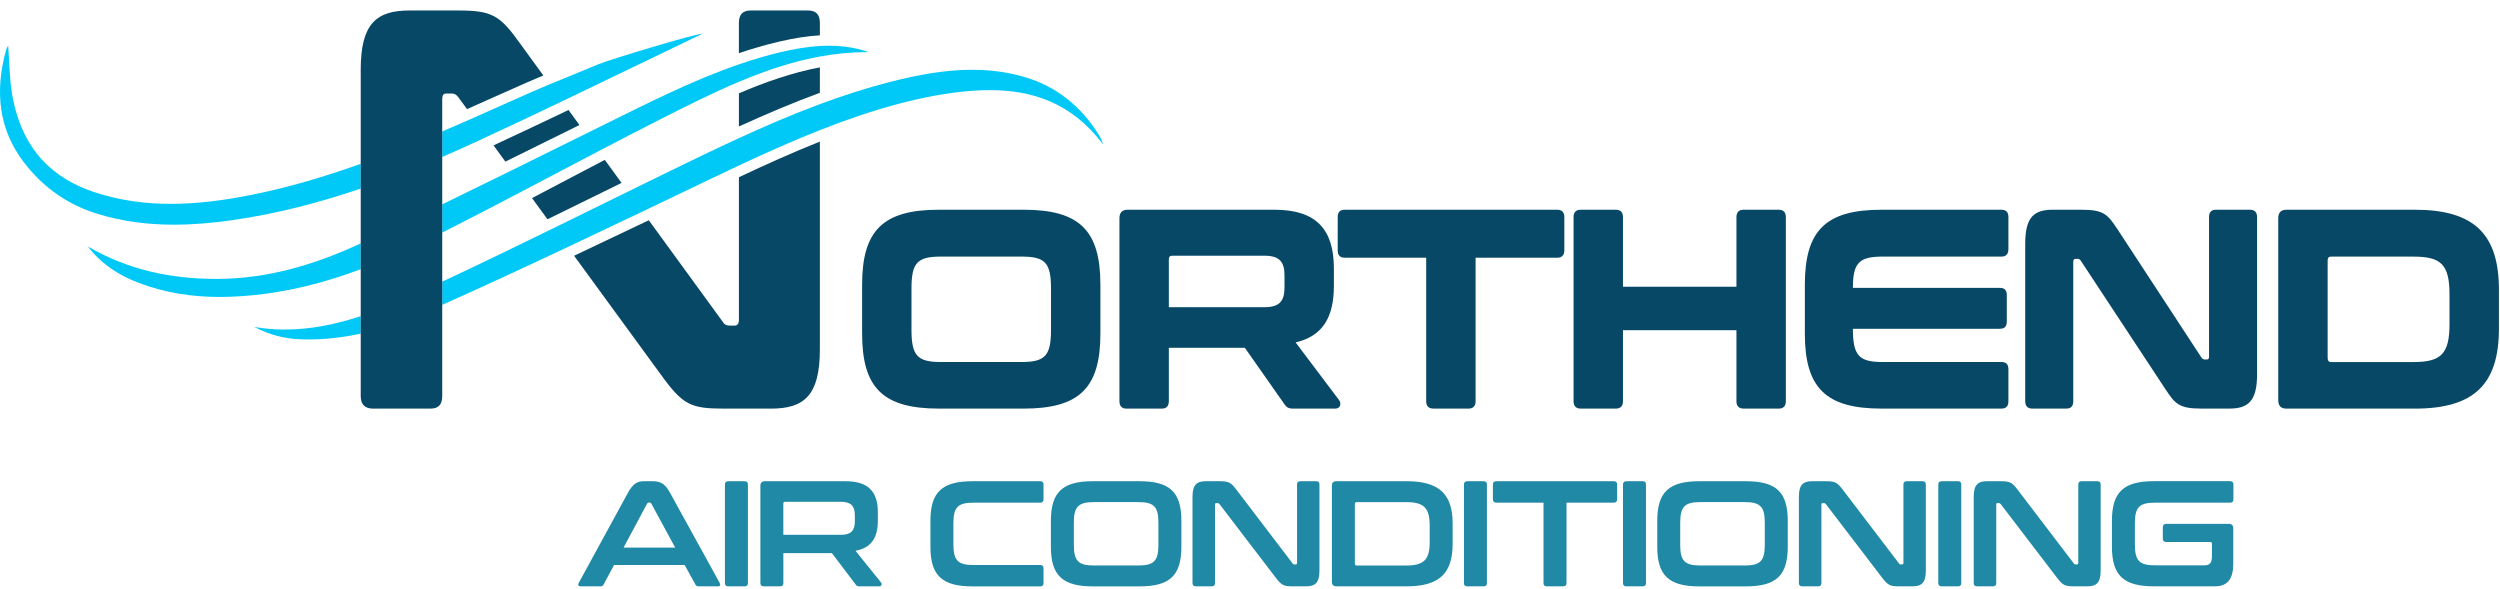 <svg width="191" height="45" viewBox="0 0 191 45" fill="none" xmlns="http://www.w3.org/2000/svg">
<path d="M56.452 13.54V24.439C56.452 24.745 56.328 24.875 56.119 24.875H55.746C55.497 24.875 55.331 24.788 55.207 24.571L49.568 16.827C47.681 17.727 45.775 18.636 43.86 19.54L50.516 28.655C52.177 30.958 52.799 31.219 55.331 31.219H58.902C61.434 31.219 62.638 30.22 62.638 26.699V10.817C60.55 11.649 58.489 12.581 56.452 13.54ZM56.452 7.13V9.664C58.562 8.701 60.599 7.836 62.638 7.09V5.146C60.526 5.549 58.468 6.265 56.452 7.13ZM46.207 12.214C45.046 12.82 43.892 13.428 42.755 14.026C42.056 14.393 41.352 14.764 40.645 15.135L41.827 16.752C43.081 16.14 44.328 15.526 45.565 14.918C46.199 14.606 46.842 14.29 47.488 13.973L46.207 12.214ZM43.434 8.403C41.529 9.315 39.613 10.223 37.704 11.107L38.61 12.348C39.771 11.776 40.927 11.205 42.074 10.637C42.806 10.276 43.538 9.913 44.269 9.553L43.434 8.403Z" fill="#084867"/>
<path d="M62.638 1.755V2.701C61.687 2.752 60.666 2.912 59.484 3.19C58.46 3.431 57.451 3.725 56.451 4.061V1.755C56.451 1.104 56.743 0.8 57.366 0.8H61.724C62.346 0.8 62.638 1.104 62.638 1.755Z" fill="#084867"/>
<path d="M49.864 36.765C50.45 36.765 50.804 36.947 51.183 37.637L54.982 44.532C55.063 44.682 55.029 44.796 54.844 44.796H53.387C53.237 44.796 53.18 44.761 53.123 44.646L52.308 43.166H46.915L46.122 44.646C46.065 44.761 45.996 44.796 45.858 44.796H44.367C44.172 44.796 44.138 44.68 44.217 44.532L47.981 37.637C48.36 36.947 48.704 36.765 49.185 36.765H49.862H49.864ZM47.638 41.839H51.585L49.761 38.476C49.726 38.419 49.691 38.395 49.635 38.395H49.566C49.509 38.395 49.475 38.417 49.44 38.476L47.638 41.839Z" fill="#2089A5"/>
<path d="M56.887 36.765C57.06 36.765 57.141 36.846 57.141 37.016V44.545C57.141 44.717 57.06 44.798 56.887 44.798H55.649C55.477 44.798 55.385 44.717 55.385 44.545V37.016C55.385 36.844 55.477 36.765 55.649 36.765H56.887Z" fill="#2089A5"/>
<path d="M64.6 36.765C66.355 36.765 67.067 37.58 67.067 39.129V39.783C67.067 41.091 66.562 41.861 65.356 42.078L67.318 44.51C67.387 44.591 67.375 44.798 67.168 44.798H65.689C65.494 44.798 65.435 44.751 65.368 44.648L63.556 42.26H59.849V44.545C59.849 44.717 59.768 44.798 59.595 44.798H58.357C58.184 44.798 58.093 44.717 58.093 44.545V37.11C58.093 36.88 58.209 36.765 58.438 36.765H64.6ZM59.849 40.861H64.243C65.024 40.861 65.309 40.529 65.309 39.84V39.358C65.309 38.668 65.022 38.336 64.243 38.336H59.997C59.893 38.336 59.847 38.38 59.847 38.474V40.861H59.849Z" fill="#2089A5"/>
<path d="M79.472 36.765C79.644 36.765 79.725 36.846 79.725 37.016V38.141C79.725 38.314 79.644 38.405 79.472 38.405H74.366C73.184 38.405 72.84 38.749 72.84 39.966V41.595C72.84 42.812 73.184 43.168 74.366 43.168H79.472C79.644 43.168 79.725 43.249 79.725 43.422V44.547C79.725 44.719 79.644 44.8 79.472 44.8H74.297C71.98 44.8 71.084 43.973 71.084 41.77V39.795C71.084 37.592 71.98 36.765 74.297 36.765H79.472Z" fill="#2089A5"/>
<path d="M87.045 36.765C89.374 36.765 90.258 37.592 90.258 39.795V41.77C90.258 43.973 89.374 44.8 87.045 44.8H83.5C81.183 44.8 80.287 43.973 80.287 41.77V39.795C80.287 37.592 81.183 36.765 83.5 36.765H87.045ZM82.042 41.642C82.042 42.846 82.387 43.203 83.569 43.203H86.976C88.158 43.203 88.502 42.846 88.502 41.642V39.921C88.502 38.717 88.158 38.36 86.976 38.36H83.569C82.387 38.36 82.042 38.715 82.042 39.921V41.642Z" fill="#2089A5"/>
<path d="M93.15 36.765C93.884 36.765 94.046 36.856 94.482 37.442L98.751 43.041C98.785 43.097 98.832 43.122 98.901 43.122H99.004C99.061 43.122 99.095 43.087 99.095 43.006V37.016C99.095 36.844 99.177 36.765 99.349 36.765H100.553C100.725 36.765 100.806 36.846 100.806 37.016V43.602C100.806 44.532 100.474 44.796 99.772 44.796H98.785C98.086 44.796 97.914 44.727 97.454 44.119L93.173 38.518C93.126 38.462 93.091 38.437 93.023 38.437H92.919C92.85 38.437 92.828 38.472 92.828 38.553V44.543C92.828 44.715 92.747 44.796 92.575 44.796H91.371C91.198 44.796 91.107 44.715 91.107 44.543V37.957C91.107 37.026 91.439 36.763 92.139 36.763H93.148L93.15 36.765Z" fill="#2089A5"/>
<path d="M107.471 36.765C109.962 36.765 110.982 37.762 110.982 40V41.561C110.982 43.799 109.96 44.796 107.471 44.796H102.102C101.872 44.796 101.757 44.68 101.757 44.451V37.108C101.757 36.879 101.872 36.763 102.102 36.763H107.471V36.765ZM103.512 43.055C103.512 43.158 103.559 43.205 103.662 43.205H107.426C108.78 43.205 109.228 42.769 109.228 41.415V40.152C109.228 38.798 108.78 38.362 107.426 38.362H103.662C103.559 38.362 103.512 38.407 103.512 38.522V43.055Z" fill="#2089A5"/>
<path d="M113.347 36.765C113.52 36.765 113.601 36.846 113.601 37.016V44.545C113.601 44.717 113.52 44.798 113.347 44.798H112.109C111.937 44.798 111.845 44.717 111.845 44.545V37.016C111.845 36.844 111.937 36.765 112.109 36.765H113.347Z" fill="#2089A5"/>
<path d="M123.286 36.765C123.458 36.765 123.549 36.846 123.549 37.016V38.141C123.549 38.314 123.458 38.405 123.286 38.405H119.682V44.545C119.682 44.717 119.6 44.798 119.428 44.798H118.178C118.005 44.798 117.924 44.717 117.924 44.545V38.405H114.32C114.148 38.405 114.057 38.314 114.057 38.141V37.016C114.057 36.844 114.148 36.765 114.32 36.765H123.282H123.286Z" fill="#2089A5"/>
<path d="M125.499 36.765C125.671 36.765 125.752 36.846 125.752 37.016V44.545C125.752 44.717 125.671 44.798 125.499 44.798H124.261C124.088 44.798 123.997 44.717 123.997 44.545V37.016C123.997 36.844 124.088 36.765 124.261 36.765H125.499Z" fill="#2089A5"/>
<path d="M133.372 36.765C135.701 36.765 136.585 37.592 136.585 39.795V41.77C136.585 43.973 135.701 44.8 133.372 44.8H129.827C127.51 44.8 126.614 43.973 126.614 41.77V39.795C126.614 37.592 127.51 36.765 129.827 36.765H133.372ZM128.369 41.642C128.369 42.846 128.714 43.203 129.896 43.203H133.303C134.485 43.203 134.829 42.846 134.829 41.642V39.921C134.829 38.717 134.485 38.36 133.303 38.36H129.896C128.714 38.36 128.369 38.715 128.369 39.921V41.642Z" fill="#2089A5"/>
<path d="M139.477 36.765C140.211 36.765 140.373 36.856 140.809 37.442L145.078 43.041C145.112 43.097 145.159 43.122 145.228 43.122H145.331C145.388 43.122 145.422 43.087 145.422 43.006V37.016C145.422 36.844 145.503 36.765 145.676 36.765H146.88C147.052 36.765 147.133 36.846 147.133 37.016V43.602C147.133 44.532 146.801 44.796 146.099 44.796H145.112C144.413 44.796 144.241 44.727 143.78 44.119L139.499 38.518C139.453 38.462 139.418 38.437 139.349 38.437H139.246C139.177 38.437 139.155 38.472 139.155 38.553V44.543C139.155 44.715 139.074 44.796 138.902 44.796H137.697C137.525 44.796 137.434 44.715 137.434 44.543V37.957C137.434 37.026 137.766 36.763 138.466 36.763H139.475L139.477 36.765Z" fill="#2089A5"/>
<path d="M149.588 36.765C149.76 36.765 149.841 36.846 149.841 37.016V44.545C149.841 44.717 149.76 44.798 149.588 44.798H148.349C148.177 44.798 148.086 44.717 148.086 44.545V37.016C148.086 36.844 148.177 36.765 148.349 36.765H149.588Z" fill="#2089A5"/>
<path d="M152.835 36.765C153.569 36.765 153.731 36.856 154.167 37.442L158.436 43.041C158.47 43.097 158.517 43.122 158.586 43.122H158.689C158.746 43.122 158.78 43.087 158.78 43.006V37.016C158.78 36.844 158.861 36.765 159.034 36.765H160.238C160.41 36.765 160.491 36.846 160.491 37.016V43.602C160.491 44.532 160.159 44.796 159.457 44.796H158.47C157.771 44.796 157.599 44.727 157.139 44.119L152.858 38.518C152.811 38.462 152.776 38.437 152.708 38.437H152.604C152.535 38.437 152.513 38.472 152.513 38.553V44.543C152.513 44.715 152.432 44.796 152.26 44.796H151.055C150.883 44.796 150.792 44.715 150.792 44.543V37.957C150.792 37.026 151.124 36.763 151.824 36.763H152.833L152.835 36.765Z" fill="#2089A5"/>
<path d="M170.381 36.765C170.553 36.765 170.634 36.846 170.634 37.016V38.141C170.634 38.314 170.553 38.405 170.381 38.405H164.632C163.451 38.405 163.106 38.749 163.106 39.966V41.618C163.106 42.834 163.451 43.191 164.632 43.191H168.419C168.82 43.191 168.992 43.006 168.992 42.491V41.561C168.992 41.458 168.958 41.411 168.855 41.411H165.492C165.332 41.411 165.238 41.32 165.238 41.147V40.286C165.238 40.114 165.33 40.022 165.492 40.022H170.277C170.507 40.022 170.622 40.138 170.622 40.367V43.041C170.622 44.326 170.117 44.796 169.199 44.796H164.563C162.247 44.796 161.351 43.969 161.351 41.766V39.791C161.351 37.588 162.247 36.761 164.563 36.761H170.381V36.765Z" fill="#2089A5"/>
<path d="M78.203 16.023C82.454 16.023 84.071 17.585 84.071 21.753V25.487C84.071 29.654 82.454 31.217 78.203 31.217H71.733C67.483 31.217 65.865 29.654 65.865 25.487V21.753C65.865 17.585 67.483 16.023 71.733 16.023H78.203ZM69.637 25.183C69.637 27.159 70.073 27.658 71.877 27.658H78.057C79.861 27.658 80.297 27.159 80.297 25.183V22.057C80.297 20.081 79.861 19.604 78.057 19.604H71.877C70.073 19.604 69.637 20.083 69.637 22.057V25.183Z" fill="#084867"/>
<path d="M97.367 16.023C100.622 16.023 101.909 17.585 101.909 20.517V21.84C101.909 24.228 101.058 25.683 98.984 26.16L102.322 30.589C102.468 30.783 102.446 31.219 102.012 31.219H98.818C98.425 31.219 98.299 31.11 98.155 30.915L95.106 26.573H89.299V30.656C89.299 31.024 89.113 31.219 88.76 31.219H86.064C85.711 31.219 85.525 31.024 85.525 30.656V16.675C85.525 16.242 85.731 16.025 86.147 16.025H97.367V16.023ZM89.299 23.468H96.621C97.762 23.468 98.135 22.989 98.135 21.97V21.035C98.135 20.016 97.762 19.538 96.621 19.538H89.548C89.382 19.538 89.299 19.625 89.299 19.819V23.466V23.468Z" fill="#084867"/>
<path d="M118.976 16.023C119.329 16.023 119.515 16.217 119.515 16.586V19.126C119.515 19.495 119.329 19.69 118.976 19.69H112.735V30.654C112.735 31.023 112.549 31.217 112.196 31.217H109.52C109.147 31.217 108.961 31.023 108.961 30.654V19.69H102.74C102.367 19.69 102.201 19.495 102.201 19.126V16.586C102.201 16.217 102.367 16.023 102.74 16.023H118.978H118.976Z" fill="#084867"/>
<path d="M123.456 16.023C123.809 16.023 123.995 16.217 123.995 16.586V21.905H132.664V16.586C132.664 16.217 132.851 16.023 133.204 16.023H135.9C136.252 16.023 136.439 16.217 136.439 16.586V30.654C136.439 31.023 136.252 31.217 135.9 31.217H133.204C132.851 31.217 132.664 31.023 132.664 30.654V25.225H123.995V30.654C123.995 31.023 123.809 31.217 123.456 31.217H120.76C120.407 31.217 120.221 31.023 120.221 30.654V16.586C120.221 16.217 120.407 16.023 120.76 16.023H123.456Z" fill="#084867"/>
<path d="M152.904 16.023C153.277 16.023 153.443 16.217 153.443 16.586V19.019C153.443 19.41 153.277 19.604 152.904 19.604H143.821C142.037 19.604 141.561 20.083 141.561 21.992H152.78C153.153 21.992 153.32 22.166 153.32 22.558V24.554C153.32 24.946 153.153 25.118 152.78 25.118H141.561C141.561 27.159 142.017 27.658 143.821 27.658H152.904C153.277 27.658 153.443 27.832 153.443 28.221V30.654C153.443 31.023 153.277 31.217 152.904 31.217H143.758C139.508 31.217 137.89 29.654 137.89 25.487V21.753C137.89 17.585 139.508 16.023 143.758 16.023H152.904Z" fill="#084867"/>
<path d="M159.021 16.023C160.742 16.023 161.032 16.392 161.78 17.521L168.187 27.311C168.271 27.421 168.333 27.463 168.437 27.463H168.603C168.727 27.463 168.769 27.398 168.769 27.246V16.586C168.769 16.217 168.935 16.023 169.308 16.023H171.901C172.254 16.023 172.44 16.217 172.44 16.586V28.612C172.44 30.674 171.735 31.217 170.304 31.217H168.187C166.467 31.217 166.177 30.848 165.429 29.719L158.979 19.929C158.916 19.819 158.833 19.777 158.73 19.777H158.563C158.46 19.777 158.397 19.842 158.397 19.994V30.654C158.397 31.023 158.231 31.217 157.858 31.217H155.265C154.913 31.217 154.726 31.023 154.726 30.654V18.627C154.726 16.566 155.411 16.023 156.842 16.023H159.019H159.021Z" fill="#084867"/>
<path d="M184.489 16.023C189.051 16.023 190.918 17.912 190.918 22.144V25.098C190.918 29.33 189.051 31.219 184.489 31.219H174.68C174.264 31.219 174.058 31.002 174.058 30.568V16.675C174.058 16.242 174.264 16.025 174.68 16.025H184.489V16.023ZM177.832 27.333C177.832 27.55 177.915 27.66 178.081 27.66H184.405C186.522 27.66 187.142 27.009 187.142 24.751V22.493C187.142 20.235 186.52 19.606 184.405 19.606H178.081C177.915 19.606 177.832 19.694 177.832 19.91V27.335V27.333Z" fill="#084867"/>
<path d="M27.559 24.155V25.489C26.245 25.775 24.916 25.933 23.574 25.933C23.365 25.933 23.156 25.929 22.947 25.921C21.747 25.876 20.637 25.6 19.42 24.98C20.207 25.114 20.987 25.177 21.762 25.177C23.732 25.177 25.662 24.777 27.559 24.155Z" fill="#00C9F7"/>
<path d="M84.27 11.026C81.88 7.852 78.864 6.885 75.615 6.885C75.126 6.885 74.632 6.907 74.133 6.948C72.288 7.094 70.434 7.459 68.617 7.941C66.592 8.48 64.604 9.165 62.638 9.942C60.556 10.763 58.499 11.685 56.451 12.644C54.698 13.465 52.953 14.312 51.206 15.147C50.498 15.486 49.791 15.822 49.083 16.163C47.18 17.069 45.279 17.975 43.373 18.873C40.187 20.377 36.992 21.858 33.785 23.291V21.518C36.637 20.184 39.477 18.808 42.313 17.419C44.2 16.495 46.087 15.565 47.974 14.64C49.051 14.109 50.129 13.58 51.209 13.055C52.953 12.206 54.698 11.361 56.451 10.556C58.497 9.615 60.552 8.732 62.638 7.957C64.387 7.307 66.155 6.735 67.948 6.273C70.048 5.734 72.153 5.33 74.258 5.33C75.621 5.33 76.983 5.499 78.345 5.906C80.635 6.593 82.537 8.026 83.974 10.337C84.096 10.536 84.195 10.755 84.27 11.026Z" fill="#00C9F7"/>
<path d="M53.674 2.576C50.076 4.297 46.511 6.034 42.947 7.738C41.038 8.651 39.131 9.555 37.217 10.44C36.868 10.605 36.518 10.765 36.167 10.927C35.375 11.292 34.582 11.646 33.785 11.991V10.045C34.582 9.705 35.377 9.358 36.169 9.007C37.02 8.63 37.872 8.249 38.721 7.868C40.361 7.13 41.212 6.765 42.001 6.437C42.925 6.054 43.768 5.722 45.706 4.913C46.602 4.538 53.111 2.576 53.664 2.576H53.674Z" fill="#00C9F7"/>
<path d="M27.559 12.516V14.409C24.336 15.504 21.064 16.349 17.726 16.823C16.244 17.034 14.764 17.166 13.291 17.166C11.337 17.166 9.397 16.935 7.477 16.347C5.28 15.676 3.328 14.395 1.777 12.338C-0.075 9.881 -0.422 6.999 0.47 3.806C0.502 3.69 0.573 3.589 0.626 3.478C0.725 4.775 0.721 6.06 0.938 7.28C1.69 11.49 4.086 13.667 7.281 14.705C9.192 15.328 11.12 15.575 13.056 15.575C15.107 15.575 17.166 15.297 19.226 14.886C22.051 14.32 24.822 13.495 27.559 12.516Z" fill="#00C9F7"/>
<path d="M66.359 3.982H66.234C65.011 3.982 63.815 4.104 62.638 4.319C60.524 4.706 58.47 5.399 56.451 6.251C54.408 7.108 52.399 8.124 50.391 9.143C48.832 9.934 47.277 10.738 45.724 11.551C43.868 12.522 42.015 13.501 40.16 14.474C38.04 15.587 35.918 16.694 33.785 17.768V15.613C35.557 14.754 37.327 13.884 39.096 13.013C40.981 12.082 42.866 11.148 44.754 10.217C45.118 10.035 45.485 9.855 45.852 9.674C49.351 7.949 52.833 6.161 56.451 4.919C57.511 4.552 58.582 4.234 59.67 3.978C60.657 3.747 61.649 3.571 62.638 3.512C62.869 3.5 63.098 3.492 63.327 3.492C64.115 3.492 64.904 3.575 65.692 3.774C65.917 3.828 66.136 3.911 66.359 3.982Z" fill="#00C9F7"/>
<path d="M27.559 18.593V20.569C25.187 21.453 22.767 22.116 20.286 22.442C19.12 22.596 17.959 22.688 16.803 22.688C14.697 22.688 12.611 22.383 10.566 21.597C9.117 21.042 7.781 20.221 6.715 18.832C9.816 20.644 13.116 21.309 16.54 21.309H16.601C20.383 21.301 24.034 20.243 27.559 18.593Z" fill="#00C9F7"/>
<path d="M41.511 5.764C40.763 6.076 39.921 6.441 38.389 7.128C37.469 7.542 36.567 7.945 35.681 8.336L35.032 7.449C34.866 7.232 34.74 7.144 34.491 7.144H34.118C33.869 7.144 33.786 7.274 33.786 7.578V30.262C33.786 30.915 33.496 31.219 32.873 31.219H28.513C27.891 31.219 27.559 30.915 27.559 30.262V5.318C27.559 1.799 28.763 0.8 31.294 0.8H34.949C37.604 0.8 38.186 1.147 39.763 3.364L41.511 5.764Z" fill="#084867"/>
</svg>
